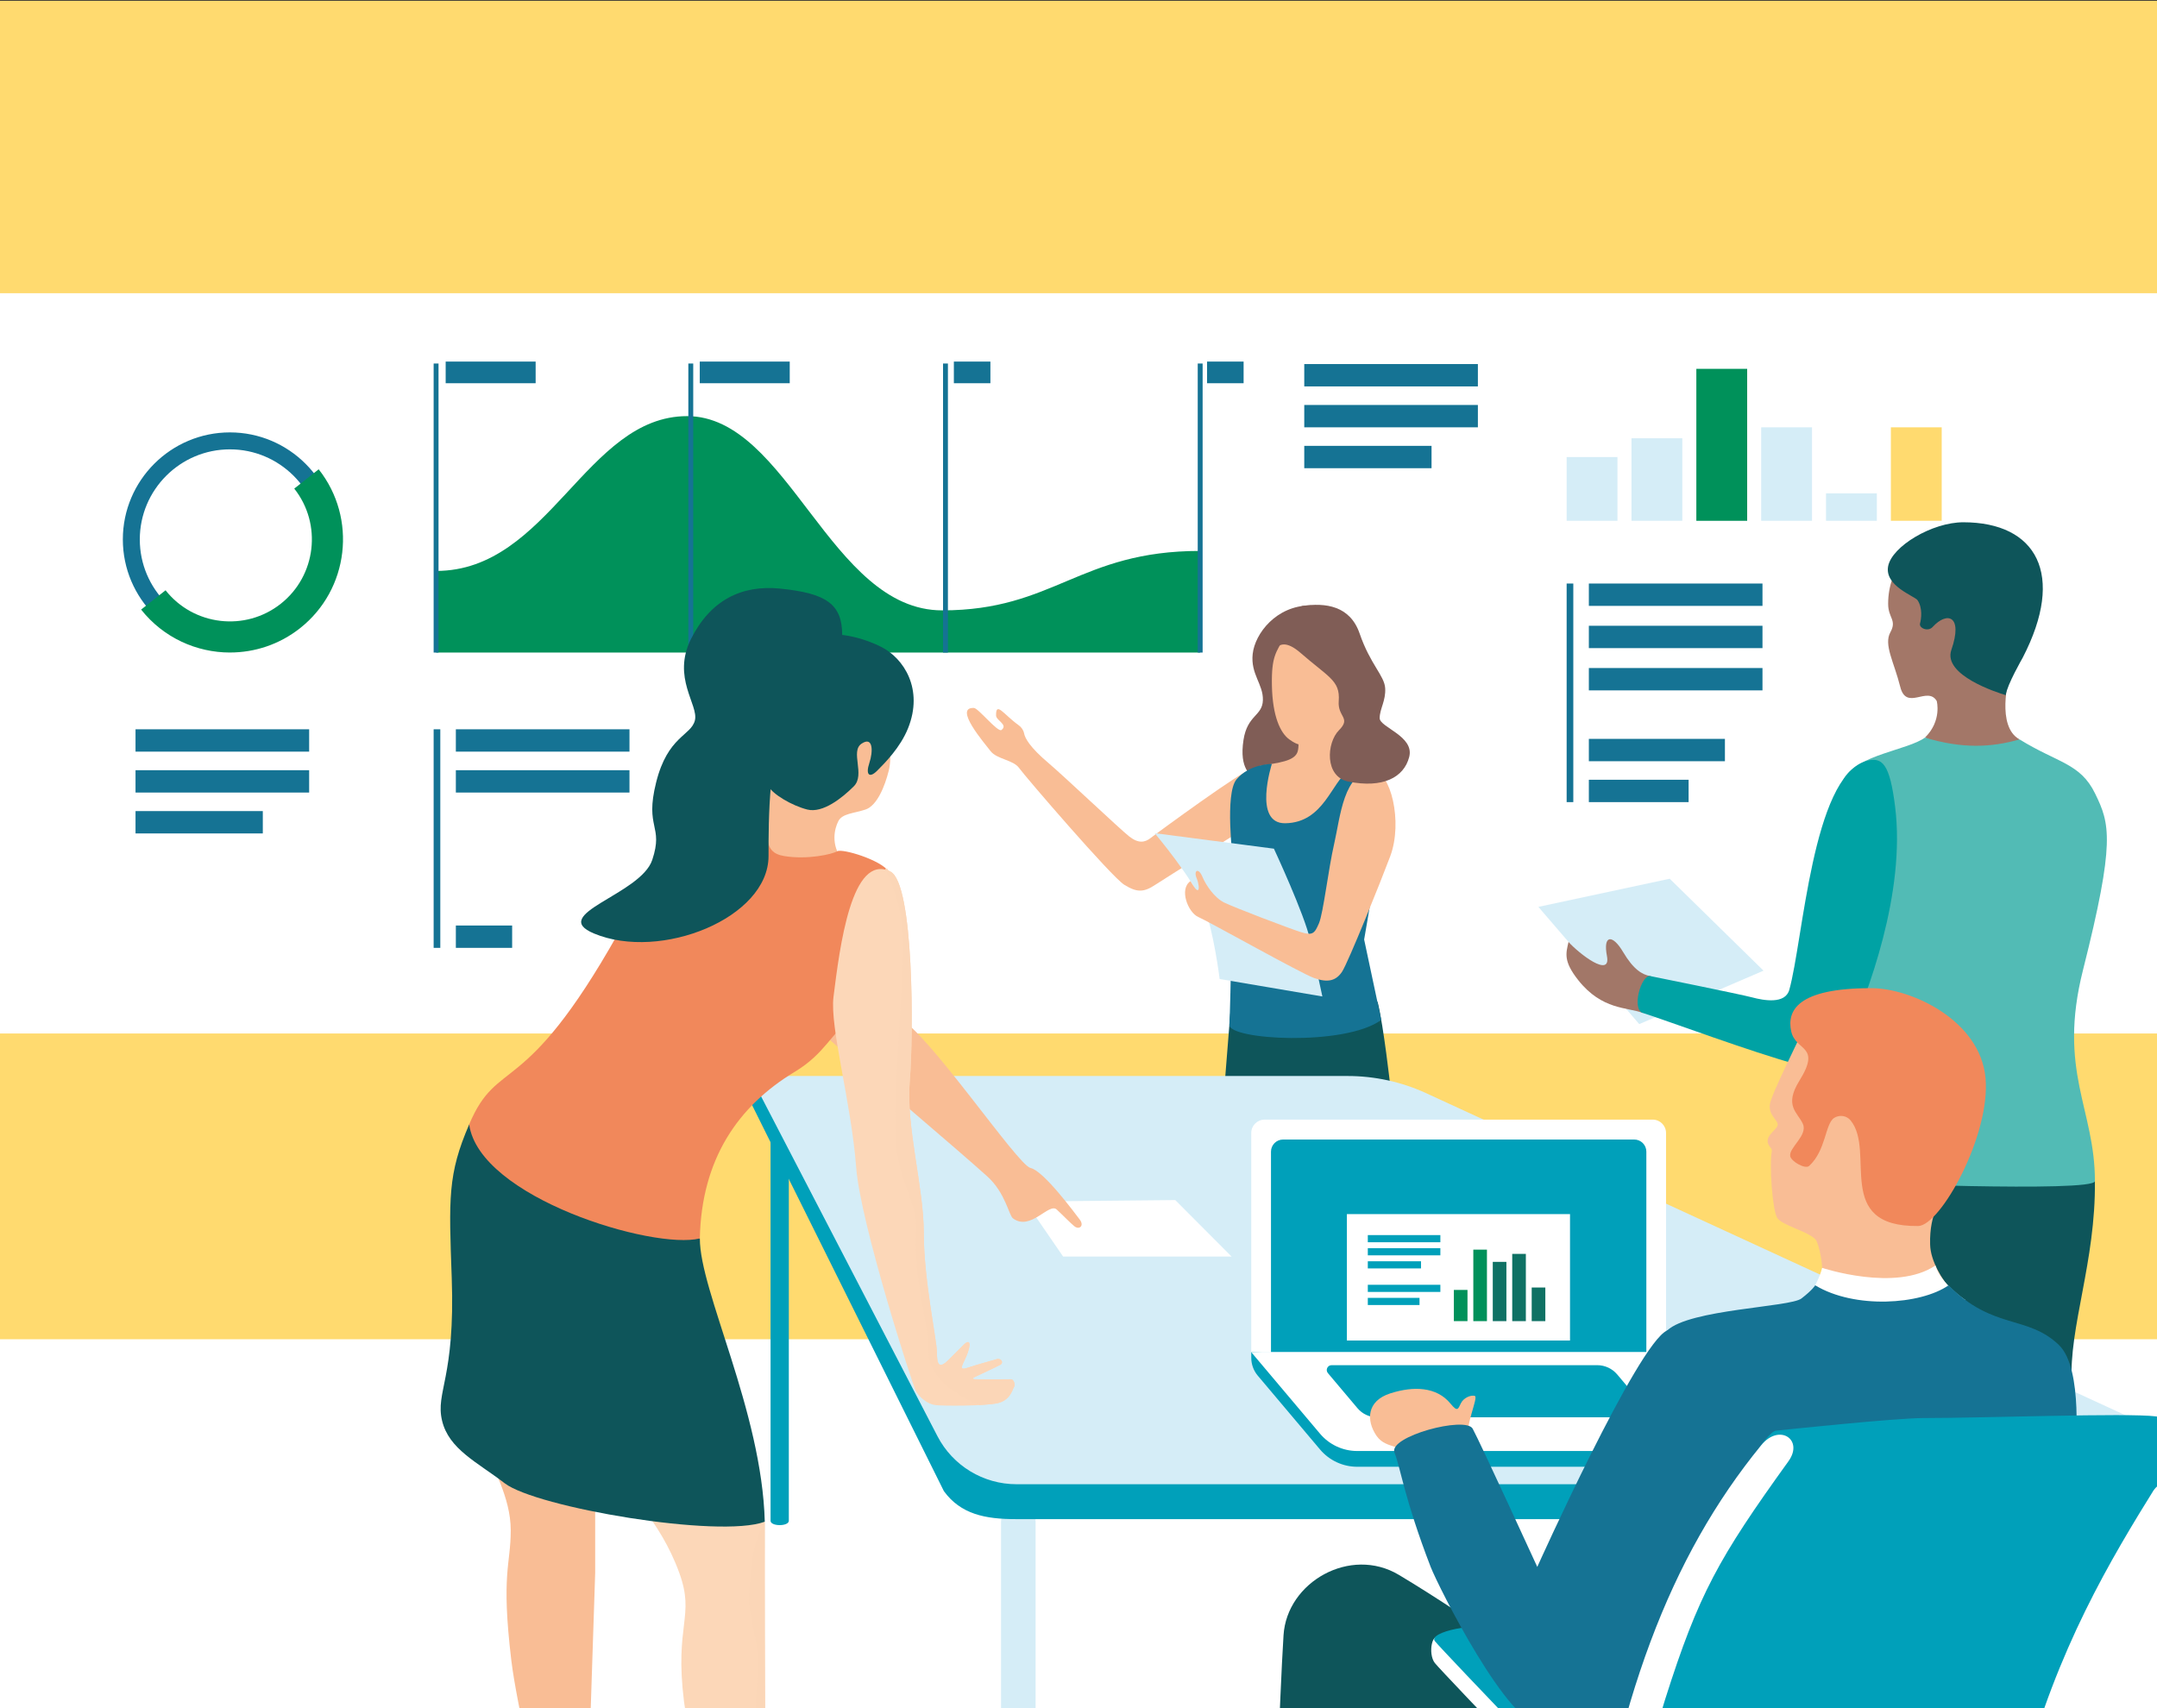 <?xml version="1.0" encoding="UTF-8"?>
<svg id="Calque_2" data-name="Calque 2" xmlns="http://www.w3.org/2000/svg" xmlns:xlink="http://www.w3.org/1999/xlink" viewBox="0 0 1010 800">
  <rect x="0" y="0" width="1010" height="800" fill="#333333" stroke="none"/>
  <defs>
    <style>
      .cls-1 {
        clip-path: url(#clippath);
      }

      .cls-2 {
        fill: none;
      }

      .cls-2, .cls-3, .cls-4, .cls-5, .cls-6, .cls-7, .cls-8, .cls-9, .cls-10, .cls-11, .cls-12, .cls-13, .cls-14, .cls-15, .cls-16, .cls-17, .cls-18, .cls-19 {
        stroke-width: 0px;
      }

      .cls-3 {
        fill: #f9bd95;
      }

      .cls-4 {
        fill: #52bbb5;
      }

      .cls-5 {
        fill: #a27768;
      }

      .cls-6 {
        fill: #a37768;
      }

      .cls-7 {
        fill: #0e555a;
      }

      .cls-8 {
        fill: #0f7164;
      }

      .cls-9 {
        fill: #157394;
      }

      .cls-10 {
        fill: #d5edf7;
      }

      .cls-11 {
        fill: #805d56;
      }

      .cls-12 {
        fill: #00a2a4;
      }

      .cls-13 {
        fill: #00a0ba;
      }

      .cls-14 {
        fill: #fbd6b7;
      }

      .cls-15 {
        fill: #fff;
      }

      .cls-16 {
        fill: #ffda6f;
      }

      .cls-17 {
        fill: #f1885b;
      }

      .cls-18 {
        fill: #fcd7b8;
      }

      .cls-19 {
        fill: #00915a;
      }
    </style>
    <clipPath id="clippath">
      <rect class="cls-2" x="0" width="1010" height="800"/>
    </clipPath>
  </defs>
  <g class="cls-1">
    <rect class="cls-15" x="0" y="546.06" width="1010" height="253.94"/>
    <rect class="cls-16" x="0" y=".36" width="1010" height="626.86"/>
    <rect class="cls-15" y="137.32" width="1010" height="346.7"/>
    <path class="cls-19" d="M561.97,258.03v47.59H204.19v-38.23c52.97,0,70.16-72.5,117.56-72.5s66.92,90.97,119.43,90.97,64.11-27.84,120.8-27.84Z"/>
    <rect class="cls-9" x="203.05" y="170.25" width="2.29" height="135.37"/>
    <rect class="cls-9" x="322.31" y="170.25" width="2.29" height="135.37"/>
    <rect class="cls-9" x="441.57" y="170.25" width="2.29" height="135.37"/>
    <rect class="cls-9" x="560.83" y="170.25" width="2.29" height="135.37"/>
    <path class="cls-9" d="M107.65,302.77c-27.64,0-50.13-22.49-50.13-50.13s22.49-50.13,50.13-50.13,50.13,22.49,50.13,50.13-22.49,50.13-50.13,50.13ZM107.65,210.45c-23.26,0-42.19,18.93-42.19,42.19s18.93,42.19,42.19,42.19,42.19-18.93,42.19-42.19-18.93-42.19-42.19-42.19Z"/>
    <path class="cls-19" d="M107.71,305.6c-15.66,0-31.18-6.9-41.63-20.11l11.44-9.04c13.13,16.61,37.33,19.45,53.94,6.32,16.61-13.13,19.45-37.33,6.32-53.94l11.44-9.04c18.11,22.92,14.2,56.3-8.72,74.41-9.71,7.67-21.29,11.39-32.79,11.39Z"/>
    <rect class="cls-9" x="213.45" y="341.55" width="81.3" height="10.47"/>
    <rect class="cls-9" x="213.45" y="360.71" width="81.3" height="10.47"/>
    <rect class="cls-9" x="63.46" y="341.55" width="81.3" height="10.47"/>
    <rect class="cls-9" x="63.46" y="360.71" width="81.3" height="10.47"/>
    <rect class="cls-9" x="63.46" y="379.86" width="59.6" height="10.47"/>
    <rect class="cls-9" x="610.71" y="170.5" width="81.3" height="10.47"/>
    <rect class="cls-9" x="610.71" y="189.66" width="81.3" height="10.47"/>
    <rect class="cls-9" x="610.71" y="208.81" width="59.6" height="10.47"/>
    <rect class="cls-9" x="213.45" y="433.45" width="26.36" height="10.47"/>
    <rect class="cls-9" x="208.68" y="169.34" width="42.13" height="10.14"/>
    <rect class="cls-9" x="327.66" y="169.34" width="42.13" height="10.14"/>
    <rect class="cls-9" x="446.64" y="169.34" width="17.11" height="10.14"/>
    <rect class="cls-9" x="565.2" y="169.34" width="17.11" height="10.14"/>
    <rect class="cls-9" x="203.05" y="341.55" width="3.12" height="102.37"/>
    <rect class="cls-9" x="743.97" y="273.29" width="81.3" height="10.47"/>
    <rect class="cls-9" x="743.97" y="293.07" width="81.3" height="10.47"/>
    <rect class="cls-9" x="743.97" y="312.86" width="81.3" height="10.47"/>
    <rect class="cls-9" x="743.97" y="346.04" width="63.71" height="10.47"/>
    <rect class="cls-9" x="743.97" y="365.19" width="46.71" height="10.47"/>
    <rect class="cls-9" x="733.57" y="273.29" width="3.12" height="102.37"/>
    <rect class="cls-10" x="733.57" y="214.05" width="23.8" height="29.85"/>
    <rect class="cls-10" x="763.93" y="205.25" width="23.8" height="38.65"/>
    <rect class="cls-19" x="794.3" y="172.74" width="23.8" height="71.17"/>
    <rect class="cls-10" x="824.66" y="200.13" width="23.8" height="43.77"/>
    <rect class="cls-10" x="855.02" y="231.06" width="23.8" height="12.84"/>
    <rect class="cls-16" x="885.39" y="200.13" width="23.8" height="43.77"/>
    <path class="cls-10" d="M468.74,1023.59v-310.89c0-4.47,3.62-8.09,8.09-8.09h0c4.47,0,8.09,3.62,8.09,8.09v310.89c0,7.64-16.18,7.34-16.18,0Z"/>
    <path class="cls-13" d="M360.81,712.23v-192.77h8.55v192.77c0,2.72-8.55,2.72-8.55,0Z"/>
    <path class="cls-13" d="M351.4,503.93v12.1l90.56,182.31c7.87,10.83,19.36,13.12,33.63,13.12h519.46c4.77-3.03,10.48-11.88,16.95-16.97l-.02-15.7-660.57-174.86Z"/>
    <path class="cls-3" d="M585.89,385.79c-6.35,4.54-39.48,24.96-44.93,28.59-5.45,3.63-8.62,3.63-14.52,0-5.9-3.63-46.51-50.82-49.24-54.68-2.72-3.86-10.44-4.08-13.39-7.94-2.95-3.86-17.48-20.64-7.76-20.2,2.03.09,11.19,11.58,12.86,10.33,3.28-2.46-2.45-4.46-2.5-6.73-.17-6.93,3.61-.49,10.55,4.47,1.3.93,2.27,2.3,2.57,3.87.42,2.23,2.7,6.5,11.51,13.94,6.79,5.74,33.35,30.86,37.66,34.26,4.31,3.4,7.35,2.97,10.21.68,2.9-2.32,44.91-33,45.83-31.31l1.13,24.73Z"/>
    <path class="cls-11" d="M588.16,366.05c-2.27-3.18-8.04-5.59-5.9-19.51,1.82-11.8,8.85-11.12,9.08-18.61.23-7.49-5.84-12.18-4.77-21.71,1.07-9.53,11.02-22.54,26.92-22.69,15.9-.15-4.37,80.62-4.37,80.62l-20.95,1.89Z"/>
    <path class="cls-3" d="M589.83,358.71c8.77-1.51,16.64-2.12,17.85-6.96s-1.21-11.5-1.21-11.5l19.36,1.06s-2.11,10.62,0,13.61c3.63,5.14,9.23,9.53,9.23,9.53l-18,25.41-25.71-.91-1.51-30.25Z"/>
    <path class="cls-7" d="M576.21,472.77s66.94-11.39,68.98-3.03c2.72,11.19,5.75,38.42,5.75,38.42l-77.75,2.72,3.03-38.12Z"/>
    <path class="cls-9" d="M577.27,402.58s-3.82-30.85,1.68-37.51c6.11-7.4,16.59-7.3,16.59-7.3,0,0-8.98,27.98,6.23,27.79,18.3-.23,21.82-19.82,29.63-24.32,7.81-4.5,15.98,2.08,17.11,9.57,1.13,7.49-9.76,69.2-9.76,69.2l8.01,37.65c-16.86,12.49-71.69,9.38-71.12,2.24.57-7.14,1.63-77.33,1.63-77.33Z"/>
    <path class="cls-3" d="M601.32,298.51c-3.63,6.96-6.05,8.47-5.75,22.69.3,14.22,3.92,22.07,8.17,25.11,4.25,3.04,8.27,5.14,24.73-2.34,6.6-3,0-36.08,0-36.08l-9-12.4-18.15,3.03Z"/>
    <path class="cls-10" d="M540.68,390.21l55.82,7.26s14.37,30.86,16.94,42.66c2.57,11.8,5.75,26.55,5.75,26.55l-48.1-8.17s-2.72-22.24-7.49-34.49c-4.76-12.25-22.92-33.81-22.92-33.81Z"/>
    <path class="cls-3" d="M557.44,412.67c-5.49,3.71-1.1,14.75,3.66,16.79,4.76,2.04,47.88,26.32,54.23,28.59,6.35,2.27,10.21,1.36,13.08-2.95,2.87-4.31,18.22-42.52,22.53-54,6.13-16.34.03-39.93-7.93-39.93-13.84,0-15.43,21.56-18.25,33.81-2.82,12.25-5.12,32.67-7.17,37.44-2.04,4.76-2.95,5.9-8.62,4.08-5.67-1.82-31.21-11.55-35.79-13.82-4.58-2.27-8.56-8.2-10.11-11.95-1.91-4.63-4.27-3.07-2.75.56.94,2.25,1.31,5.1.68,5.52-.74.5-1.88-1.43-3.57-4.12Z"/>
    <path class="cls-10" d="M667.83,512l335.47,154.53c14.6,6.72,9.8,28.59-6.27,28.59H475.98c-15.57,0-29.85-8.67-37.02-22.49l-87.55-168.7h279.6c12.71,0,25.27,2.75,36.82,8.07Z"/>
    <polygon class="cls-15" points="480.1 562.73 497.81 588.5 576.69 588.5 550.31 562.04 480.1 562.73"/>
    <polygon class="cls-10" points="720.33 424.72 781.83 411.54 825.76 454.6 767.56 479.63 720.33 424.72"/>
    <path class="cls-7" d="M980.92,553.16c.44,37.64-12.27,68.5-10.85,94.44,1.95,35.58-2.11,68.66-3.21,96.12-1.1,27.45-33.24,98.47-33.24,98.47l-3.19,42.1-12.23-269.93-14.51,60.18-49.95-19.77s.17-43.01,9.56-101.06l117.61-.54Z"/>
    <path class="cls-5" d="M769.19,474.39c-7.14-2.75-19.04-1.24-30.22-15.39-7.09-8.98-5.69-12.63-4.52-17.86,4.95,5.55,20.01,17.14,17.99,6.62-1.92-10.02,2.61-10.3,7.55-1.92,4.93,8.35,9.03,10.61,12.73,11.3,3.71.69-3.54,17.26-3.54,17.26Z"/>
    <path class="cls-6" d="M940.74,317.3s-6.23,22.93,4.92,29l-17.08,11.06-27.24-11.9c8.06-7.91,5.52-17.16,5.52-17.16-4.34-7.24-14.19,4.92-17.09-6.66-2.9-11.58-7.82-19.69-4.63-25.49,3.19-5.79-1.02-6.65-1.03-13.32-.03-17.38,11.88-30.78,30.63-29.83,34.11,1.74,46.25,25.2,26.01,64.29Z"/>
    <path class="cls-4" d="M981.04,371.68c-6.95-14.31-17.53-14.32-35.38-25.38-13.58,3.83-26.81,4.38-44.32-.84-8.1,5.82-31.21,7.97-37.69,18.83-9.33,15.65-5.46,65.84-5.22,82.91.24,17.07,13.55,53.37,4.89,106.49,0,0,117.61,4.95,117.61-.54.03-33.83-17.55-51.39-5.58-98.84,15.26-60.51,12.55-68.53,5.69-82.63Z"/>
    <path class="cls-12" d="M772.73,457.13c-4.35-.62-8.79,15.57-3.54,17.26,13.46,4.32,49.7,17.91,72.95,24.36,9.03,2.51,18.53-1.97,22.34-10.53,10.36-23.31,27.91-70.13,22.89-110.43-2.49-19.98-5.95-23.73-13.83-21.27-24.88,7.75-29.23,83.79-35.71,107.03-1.91,6.86-11.95,5.02-17.44,3.55-5.49-1.46-47.66-9.97-47.66-9.97Z"/>
    <path class="cls-7" d="M947.11,308.03c20.25-39.1,6.42-63.38-27.74-63.43-14.74-.02-33.54,11.34-35.27,20.61-1.74,9.27,12.5,13.97,13.78,15.89,2.45,3.68,1.74,8.78,1.16,10.91s3.73,4.02,5.89,1.64c6.76-7.43,14.37-5.43,8.78,10.72-4.11,11.87,21.57,20.02,25.46,21.19.54-4.67,7.94-17.52,7.94-17.52Z"/>
    <path class="cls-15" d="M592.13,524.36h181.74c3.44,0,6.24,2.8,6.24,6.24v102.67h-194.22v-102.67c0-3.44,2.8-6.24,6.24-6.24Z"/>
    <path class="cls-13" d="M600.8,533.68h164.41c3.13,0,5.68,2.54,5.68,5.68v93.91h-175.76v-93.91c0-3.13,2.54-5.68,5.68-5.68Z"/>
    <path class="cls-13" d="M813.87,686.94h-178.36c-6.71,0-13.08-2.96-17.41-8.09l-29.14-34.56c-1.98-2.34-3.06-5.31-3.06-8.38v-2.64l194.22,7.38,35.62,42.25c1.34,1.59.21,4.03-1.88,4.03Z"/>
    <path class="cls-15" d="M813.87,679.56h-178.36c-6.71,0-13.08-2.96-17.41-8.09l-32.2-38.19h194.22l35.62,42.25c1.34,1.6.21,4.03-1.88,4.03Z"/>
    <path class="cls-13" d="M771.37,663.77h-126.57c-3.54,0-6.9-1.56-9.18-4.27l-13.84-16.42c-1.24-1.47-.19-3.72,1.73-3.72h124.38c3.61,0,7.03,1.59,9.36,4.35l15.11,17.92c.71.84.11,2.13-.99,2.13Z"/>
    <path class="cls-11" d="M609.59,283.84c11.17-1.74,22.6-.09,27.05,12.86,4.99,14.52,11.6,19.72,11.96,25.59.37,5.87-2.58,9.73-2.58,14.04s16.34,8.39,13.84,18.15c-2.5,9.76-12.48,14.75-28.45,11.57-11.26-2.24-10.3-18.15-4.45-24.05,5.85-5.9-.68-6.12-.11-13.61.38-5.02-.85-7.79-4.01-10.93-2.91-2.89-7.45-6.1-13.88-11.69-13.41-11.65-13.88,6.16-13.88,6.16l-3.63-7.83,18.14-20.27Z"/>
    <path class="cls-3" d="M846.28,477.91c-2.72,6.66-16.94,34.49-17.55,39.33-.61,4.84,3.18,6.96,3.63,9.08.45,2.12-3.78,4.08-4.54,7.11-.76,3.03,2.09,4.04,1.82,5.6-1.21,6.96.3,27.23,2.42,31.16,2.12,3.93,16.79,6.96,18.61,11.19,1.82,4.24,4.24,15.88,1.06,24.66-3.18,8.77-8.77,11.34-8.77,11.34l81.53-1.21s-20.27-17.85-20.72-33.28,5.9-21.78,5.9-21.78l-63.38-83.2Z"/>
    <path class="cls-17" d="M876.09,462.78c19.12,0,51.12,15.2,53.61,41.98,2.5,26.77-21.09,69.32-31.54,69.43-39.86.42-19.7-34.83-31.62-49.45-1.86-2.27-5.13-2.76-7.63-1.23-4.37,2.67-3.8,15.25-11.8,22.54-1.84,1.67-8.37-2.1-8.85-4.54-.78-4,8.4-9.76,5.9-15.2s-8.93-8.38-1.59-20.19c10.44-16.79-1.82-13.61-3.86-23.14-2.04-9.53,2.72-20.19,37.37-20.19Z"/>
    <path class="cls-15" d="M853.2,593.78c-2.08,8.77-11.16,20.57-11.16,20.57l78.35-5.42s-11.71-7.74-14.13-16.27c-18.54,12.61-53.07,1.12-53.07,1.12Z"/>
    <path class="cls-7" d="M747.21,804.99c-10.81-13.27-57.72-46.8-92.22-67.43-22.65-13.54-52.42,3.28-53.99,28.3-2.02,32.13-3.08,83.7-10.8,216.66-.84,14.53,37.53,23.23,37.66,7.22.43-51.57,32.69-77.44,27.37-156.11-.32-4.73,5.47-7.23,8.67-3.74,36.74,40.13,77.63,87.29,77.63,87.29l5.68-112.18Z"/>
    <path class="cls-3" d="M691.23,677.58s-26.32,16.79-29.95,7.26c-3.63-9.53-12.03-5.45-16.79-12.48-4.76-7.03-4.65-16.22,6.52-19.8,10.85-3.47,21.69-3.15,28.19,4.82,3.34,4.1,3.52,2.5,4.88-.23,1.23-2.47,4.54-3.92,6.47-3.4,1.93.52-4.99,14.86-2.61,19.17,2.38,4.31,3.29,4.65,3.29,4.65Z"/>
    <path class="cls-9" d="M964.09,629.93c11.61,11.12,7.6,50.18,7.6,50.18l-215.11,237.07c-19-19-47.99-77.31-50.09-111.69-.58-9.44,4.94-18.18,13.66-21.85,43.84-18.43,57.31-49.01,57.31-79.29,0-24.5-7.26-71.25,3.18-81.23,10.44-9.98,57.53-10.89,62.85-14.98,5.32-4.08,6.46-6.19,6.46-6.19,18.44,11.18,49.3,9.14,62.46,0,20.71,21.01,36.82,13.73,51.69,27.97Z"/>
    <polygon class="cls-9" points="759.46 848.66 825.26 678.18 788.36 708.13 775.95 740.14 712.85 815.08 759.46 848.66"/>
    <path class="cls-15" d="M758.9,870.24s-83.63-87.07-87.04-91.38c-3.4-4.31-1.33-15.7,2.98-11.39,4.31,4.31,93.38,73.21,93.38,73.21l-9.32,29.56Z"/>
    <path class="cls-13" d="M758.9,859.98s-83.63-87.07-87.04-91.38c-3.4-4.31,21.1-9.3,25.41-4.99,4.31,4.31,70.94,71.24,70.94,71.24l-9.32,25.13Z"/>
    <path class="cls-9" d="M669.9,733.85c-12.31-31.92-14.08-46.39-16.94-53.55-3.03-7.56,33.28-17.23,36.61-11.19,3.33,6.04,30.25,64.73,30.25,64.73,0,0,47.05-104.67,60.81-110.73,13.76-6.05,42.34-3.64,36,24.81-8.87,39.84-20.34,63.76-34.25,87.97-8.94,15.55-17.73,29.84-38.54,56.91-7.29,9.49-16.3,14.39-21.75,15.01-15.24,1.74-48.65-64.81-52.19-73.97Z"/>
    <path class="cls-3" d="M414.32,330.13c1.82,14.52,3.63,23.6,1.82,30.86-1.82,7.26-5.45,16.34-10.89,18.15-5.45,1.82-10.89,1.82-12.71,5.45-1.82,3.63-3.63,10.89,1.82,18.15,5.45,7.26-27.23,3.63-27.23,3.63l-16.34-16.34,10.89-27.23,52.64-32.67Z"/>
    <path class="cls-7" d="M381.64,297.45c12.71-1.82,23.97,2,30.86,5.45,10.89,5.45,19.97,19.97,12.71,38.12-3.63,9.08-10.89,16.34-14.52,19.97s-5.45,1.82-3.63-3.63c1.82-5.45,1.82-12.71-3.63-9.08-5.45,3.63,1.82,14.52-3.63,19.97-5.45,5.45-14.52,12.71-21.78,10.89-7.26-1.82-16.34-7.26-18.15-10.89s1.82-39.93,1.82-39.93l19.97-30.86Z"/>
    <path class="cls-18" d="M286.24,683.18c6.35,15.43,22.63,27.97,31.87,53.55,7.41,20.5-2.35,23.91,2.18,60.23,2.65,21.2,16.93,68.04,18.69,89.06,1.23,14.65,0,21.78,0,21.78l31.31,7.26,19.97-8.62s-25.37-2.16-30.51-29.04c-1.92-10.06-1.66-164.73-1.66-164.73l-71.85-29.5Z"/>
    <path class="cls-3" d="M383.83,482.6c9.6,9.48,63.95,55.16,78.48,68.37,8.55,7.77,10.04,18.15,12.01,19.63,8.22,6.16,16.83-7.49,20.46-4.15,2.98,2.74,6.26,6.2,8.29,7.85,2.27,1.85,4.79-.2,2.49-3.17-2.3-2.97-16.85-22.8-23-24.11-6.15-1.31-48.44-64.31-62.18-70.7s-36.56,6.28-36.56,6.28Z"/>
    <path class="cls-3" d="M227.96,677.73c2.12,9.68,11.19,22.99,11.19,39.03s-4.59,20.14.25,60.68c2.67,22.36,13.97,66.39,13.97,79.39v15.07c0,5.38,4.36,9.74,9.74,9.74h1.4c5.38,0,9.74-4.36,9.74-9.74l4.44-135.18v-45.98l-50.72-13.01Z"/>
    <path class="cls-7" d="M219.69,526.62c-10.09,23.34-9.5,34.64-8.17,71.85,1.68,47.01-7.71,53.47-4.53,66.86,3.18,13.39,16.44,19.43,29.34,29.34,14.69,11.29,100.46,25.98,121.77,18-1.36-51.88-30.51-107.95-30.4-132.66l-108-53.4Z"/>
    <path class="cls-17" d="M398.48,477.8c-9.08,5.45-11.79,15.42-26.32,24.16-26.62,16.03-43.69,40.97-44.47,78.05-21.78,5.45-103.27-19.09-108-53.4,13.5-31.95,25.41-10.74,69.51-89.04,23.79-42.25,54.5-53.54,67.04-49.36,5.45,1.82,0,10.89,10.89,12.71,10.89,1.82,22.54-.84,24.89-2.24,2.34-1.39,20.49,4.05,24.12,9.5,3.63,5.45-17.65,69.62-17.65,69.62Z"/>
    <path class="cls-18" d="M416.92,408.18c11.04,5.45,10.89,76.24,9.08,98.02-1.82,21.78,6.56,49.61,6.56,71.4s6.14,50.22,6.14,55.67.82,8.26,5.45,3.63c3.63-3.63,5.45-5.45,7.26-7.26s3.63-1.82,1.82,3.63c-1.82,5.45-5.45,9.08,0,7.26,5.45-1.82,11.34-3.29,13.44-3.97,2.1-.68,3.46,1.64,1.76,2.61-1.7.96-10.66,5.05-12.08,5.79s-.74.96.4,1.02c1.13.06,15.2,0,16.62,0s2.16,2.61,1.42,3.69c-.74,1.08-1.7,6.24-7.88,7.54-6.18,1.3-25.36,1.3-28.93.85-3.57-.45-7.66-3.57-9.3-6.98-1.64-3.4-25.83-78.37-27.78-104.33-2.26-30.25-12.41-65.61-10.62-79.87,2.93-23.45,8.48-67.66,26.66-58.69Z"/>
    <path class="cls-14" d="M473.36,645.97c-1.42,0-15.49.06-16.62,0-1.13-.06-1.82-.28-.4-1.02s10.38-4.82,12.08-5.79c1.7-.96.34-3.29-1.76-2.61-2.1.68-8,2.16-13.44,3.97-5.45,1.82-1.82-1.82,0-7.26,1.82-5.45,0-5.45-1.82-3.63-1.82,1.82-3.63,3.63-7.26,7.26-4.63,4.63-5.45,1.82-5.45-3.63s-6.14-33.88-6.14-55.67-8.38-49.61-6.56-71.4c1.82-21.78,1.97-92.57-9.08-98.02-2.46-1.22-.44-1.77-2.46-1.22,9.32,19.36,8.45,32.38,8.45,39.98,0,9.58-4.53,68.15-3.55,85.71,1.21,21.79,10.33,29.81,9.68,43.57-1.22,25.71,5.17,37.61,5.75,57.78.3,10.59,12.09,19.3,23.83,24.03,3.41-.18,6.43-.45,8.28-.84,6.18-1.3,7.15-6.47,7.88-7.54.74-1.08,0-3.69-1.42-3.69Z"/>
    <path class="cls-14" d="M359.76,877.4c-1.88-9.83-1.67-157.82-1.66-164.47-7.27,12.78-6.24,24.3-7.21,31.81-1.41,10.89,5.24,26.02,4.03,37.51-1.21,11.5-1.2,35.72-4.23,62.33-3.03,26.61-3.33,55.89,7.41,59.71,5.31,1.89,13.9.66,21.24-1.06-7.54-3.52-16.71-10.82-19.58-25.82Z"/>
    <path class="cls-7" d="M365.31,275.67c21.67,2.17,29.04,7.26,29.04,21.78,0,29.1-16.34,27.23-25.41,39.93-9.08,12.71-9.08,47.09-9.08,63.53,0,29.04-50.52,49.29-81.68,36.3-21.78-9.08,21.78-18.15,27.23-34.49,5.45-16.34-3.63-14.52,1.82-36.3,5.45-21.78,16.34-21.78,18.15-29.04,1.82-7.26-10.89-19.97-1.82-38.12,9.08-18.15,23.6-25.41,41.75-23.6Z"/>
    <path class="cls-2" d="M964.09,629.93c11.61,11.12,7.6,50.18,7.6,50.18l-215.11,237.07c-19-19-47.99-77.31-50.09-111.69-.58-9.44,4.94-18.18,13.66-21.85,43.84-18.43,57.31-49.01,57.31-79.29,0-24.5-7.26-71.25,3.18-81.23,10.44-9.98,57.53-10.89,62.85-14.98,5.32-4.08,6.46-6.19,6.46-6.19,18.44,11.18,49.3,9.14,62.46,0,20.71,21.01,36.82,13.73,51.69,27.97Z"/>
    <rect class="cls-15" x="630.67" y="568.61" width="104.48" height="59.2"/>
    <rect class="cls-13" x="640.47" y="578.44" width="33.97" height="3.35"/>
    <rect class="cls-13" x="640.47" y="584.57" width="33.97" height="3.35"/>
    <rect class="cls-13" x="640.47" y="590.7" width="24.91" height="3.35"/>
    <rect class="cls-13" x="640.47" y="601.71" width="33.97" height="3.35"/>
    <rect class="cls-13" x="640.47" y="607.84" width="24.21" height="3.35"/>
    <rect class="cls-19" x="680.76" y="604.12" width="6.38" height="14.61"/>
    <rect class="cls-19" x="689.87" y="585.25" width="6.38" height="33.49"/>
    <rect class="cls-8" x="698.98" y="590.98" width="6.38" height="27.76"/>
    <rect class="cls-8" x="708.09" y="587.24" width="6.38" height="31.5"/>
    <rect class="cls-8" x="717.21" y="602.99" width="6.38" height="15.75"/>
    <path class="cls-13" d="M900.47,664.13c28.08,0,95.68-2.47,108.99-.79,7.13.9,12.68,12.56,8.89,18.66-21.55,34.67-46.59,72.7-64.7,128.56-14.07,43.39-22.84,90.65-23.6,111.33-.91,24.81-49.92,21.09-121.53,20.86-34.65-.11-69.94-1.8-73.72-2.86,0-1.06,37.78-136.45,37.78-136.45l40.84-108.3s13.16-24.59,18.27-25.12c3.38-.35,55.77-5.89,68.78-5.89Z"/>
    <path class="cls-15" d="M742.61,897.26c13.82-100.55,39.31-168.11,82.11-220.46,8.44-10.32,20.01-2.58,12.71,7.56-32.67,45.38-42.05,62.02-57.78,111.63-9.52,30.03-25.71,121.62-26.62,131.6-.91,9.98-16.95,20.57-26.48,9.98-9.52-10.59-44.62-45.68-52.18-53.24-7.56-7.56,8.17-32.98,19.06-22.99,10.89,9.98,31.42,35.34,36.27,41.62,6.54,8.45,11.02,8.1,12.92-5.7Z"/>
  </g>
</svg>